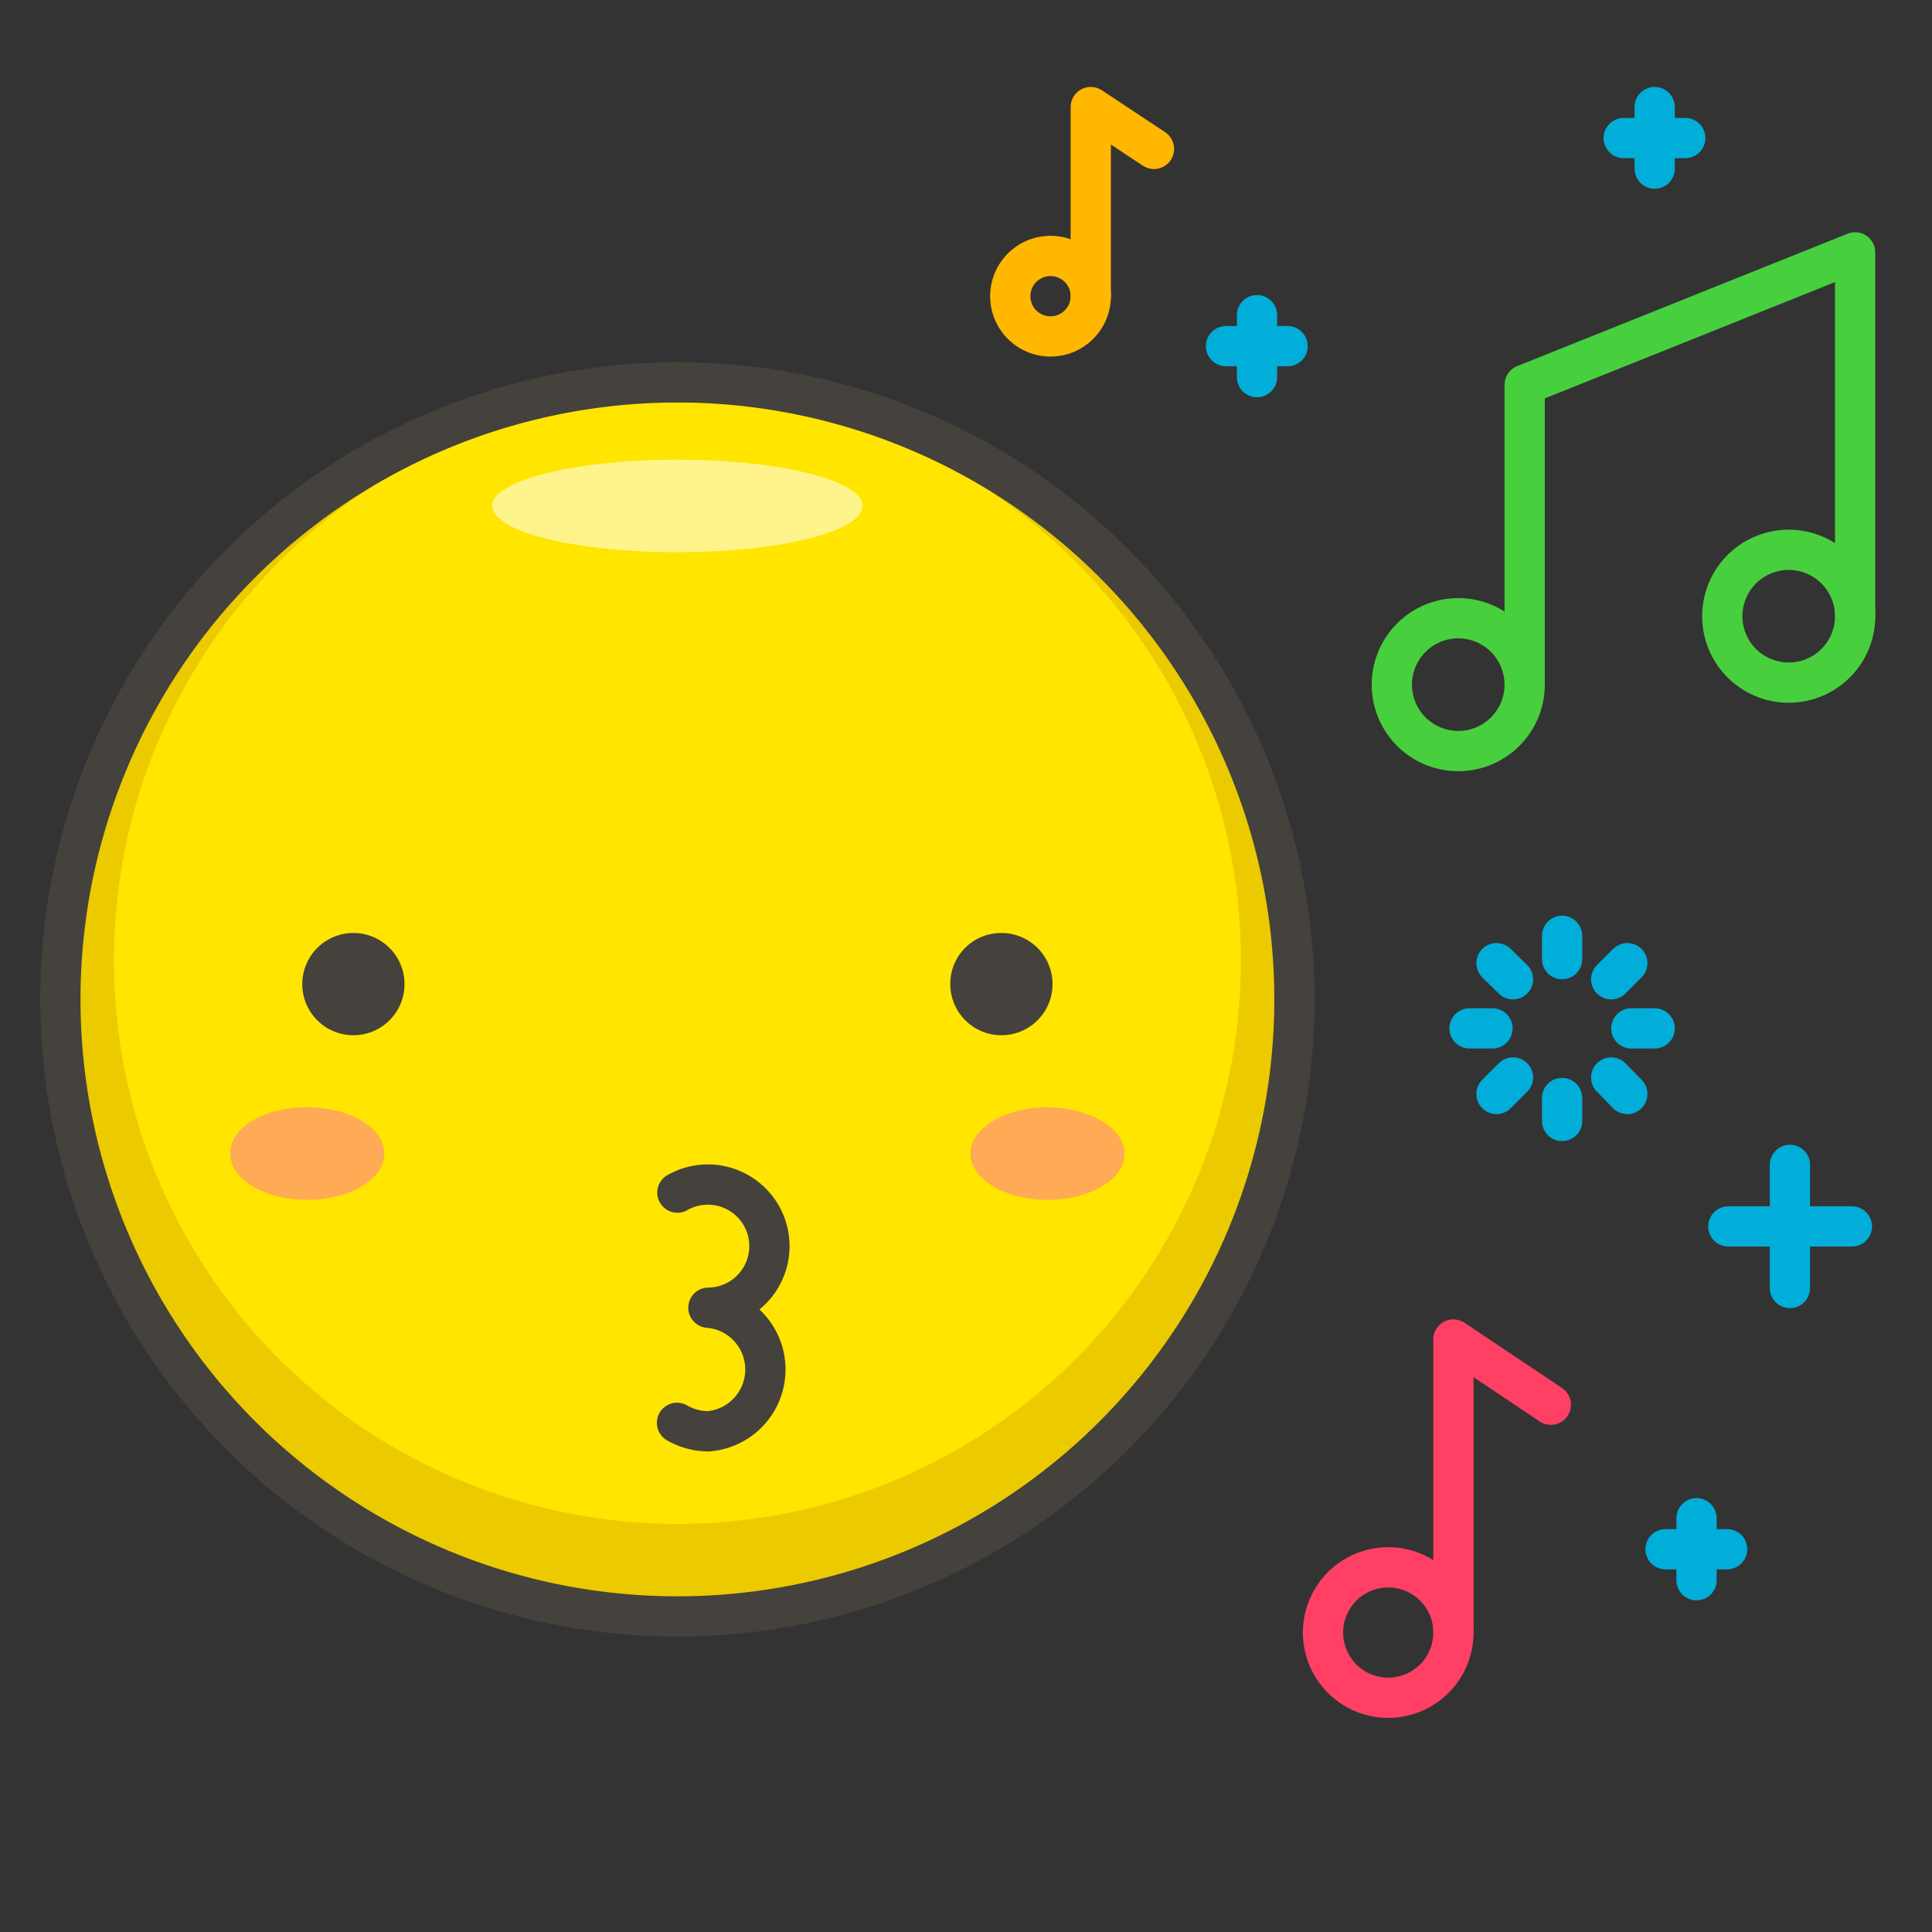 <svg viewBox="0 0 48 48" xmlns="http://www.w3.org/2000/svg"><rect x="0" y="0" width="48" height="48" fill="#333333" stroke="none"/><path d="M1.500 24.830 A15.330 15.330 0 1 0 32.160 24.830 A15.330 15.330 0 1 0 1.500 24.830 Z" fill="#ffe500"></path><path d="M16.83,9.5A15.33,15.33,0,1,0,32.16,24.83,15.33,15.33,0,0,0,16.83,9.5Zm0,28.36a14,14,0,1,1,14-14A14,14,0,0,1,16.83,37.86Z" fill="#ebcb00"></path><path d="M12.230 12.570 A4.6 1.15 0 1 0 21.430 12.570 A4.6 1.15 0 1 0 12.230 12.570 Z" fill="#fff48c"></path><path d="M4.570 45.500 A12.26 1.5 0 1 0 29.090 45.500 A12.26 1.5 0 1 0 4.570 45.500 Z" fill="#45413c" opacity=".15"></path><path d="M1.500 24.830 A15.330 15.330 0 1 0 32.160 24.830 A15.330 15.330 0 1 0 1.500 24.830 Z" fill="none" stroke="#45413c" stroke-linecap="round" stroke-linejoin="round"></path><path d="M16.83,29.63a1.53,1.53,0,1,1,.77,2.86,1.54,1.54,0,0,1,0,3.07,1.57,1.57,0,0,1-.78-.21" fill="none" stroke="#45413c" stroke-linecap="round" stroke-linejoin="round"></path><path d="M5.72,28.66c0,.64.85,1.15,1.91,1.15s1.92-.51,1.92-1.15-.86-1.15-1.92-1.15S5.72,28,5.72,28.66Z" fill="#ffaa54"></path><path d="M27.94,28.66c0,.64-.86,1.15-1.91,1.15s-1.92-.51-1.92-1.15S25,27.51,26,27.51,27.94,28,27.94,28.66Z" fill="#ffaa54"></path><path d="M9.55,24.45a.77.77,0,1,1-.77-.77A.77.77,0,0,1,9.55,24.45Z" fill="#45413c" stroke="#45413c" stroke-linecap="round" stroke-linejoin="round"></path><path d="M24.11,24.45a.77.77,0,1,0,.77-.77A.76.76,0,0,0,24.11,24.45Z" fill="#45413c" stroke="#45413c" stroke-linecap="round" stroke-linejoin="round"></path><path d="M37.88,17a1.65,1.65,0,1,1-1.64-1.64A1.65,1.65,0,0,1,37.88,17Z" fill="none" stroke="#48cf3e" stroke-linecap="round" stroke-linejoin="round"></path><path d="M46.09,15.31a1.65,1.65,0,1,1-1.64-1.65A1.65,1.65,0,0,1,46.09,15.31Z" fill="none" stroke="#48cf3e" stroke-linecap="round" stroke-linejoin="round"></path><path d="M37.88 16.95L37.88 9.56 46.09 6.27 46.09 15.3" fill="none" stroke="#48cf3e" stroke-linecap="round" stroke-linejoin="round"></path><path d="M36.11,40.55a1.62,1.62,0,1,1-1.61-1.61A1.62,1.62,0,0,1,36.11,40.55Z" fill="none" stroke="#ff4064" stroke-linecap="round" stroke-linejoin="round"></path><path d="M36.11 40.55L36.11 33.28 38.53 34.9" fill="none" stroke="#ff4064" stroke-linecap="round" stroke-linejoin="round"></path><path d="M27.1,7.36a1,1,0,1,1-1.05-1A1,1,0,0,1,27.1,7.36Z" fill="none" stroke="#ffb700" stroke-linecap="round" stroke-linejoin="round"></path><path d="M27.1 7.36L27.1 2.66 28.67 3.7" fill="none" stroke="#ffb700" stroke-linecap="round" stroke-linejoin="round"></path><path d="M38.81 23.83L38.81 23.25" fill="none" stroke="#00aed9" stroke-linecap="round" stroke-linejoin="round"></path><path d="M40.03 24.33L40.43 23.93" fill="none" stroke="#00aed9" stroke-linecap="round" stroke-linejoin="round"></path><path d="M40.53 25.55L41.11 25.55" fill="none" stroke="#00aed9" stroke-linecap="round" stroke-linejoin="round"></path><path d="M40.03 26.77L40.43 27.18" fill="none" stroke="#00aed9" stroke-linecap="round" stroke-linejoin="round"></path><path d="M38.81 27.28L38.81 27.85" fill="none" stroke="#00aed9" stroke-linecap="round" stroke-linejoin="round"></path><path d="M37.59 26.77L37.18 27.18" fill="none" stroke="#00aed9" stroke-linecap="round" stroke-linejoin="round"></path><path d="M37.08 25.55L36.51 25.55" fill="none" stroke="#00aed9" stroke-linecap="round" stroke-linejoin="round"></path><path d="M37.59 24.33L37.18 23.93" fill="none" stroke="#00aed9" stroke-linecap="round" stroke-linejoin="round"></path><path d="M44.47 32L44.47 28.94" fill="none" stroke="#00aed9" stroke-linecap="round" stroke-linejoin="round"></path><path d="M42.94 30.47L46.01 30.47" fill="none" stroke="#00aed9" stroke-linecap="round" stroke-linejoin="round"></path><path d="M41.11 4.19L41.11 2.66" fill="none" stroke="#00aed9" stroke-linecap="round" stroke-linejoin="round"></path><path d="M40.34 3.43L41.87 3.43" fill="none" stroke="#00aed9" stroke-linecap="round" stroke-linejoin="round"></path><path d="M42.15 39.26L42.15 37.72" fill="none" stroke="#00aed9" stroke-linecap="round" stroke-linejoin="round"></path><path d="M41.38 38.49L42.91 38.49" fill="none" stroke="#00aed9" stroke-linecap="round" stroke-linejoin="round"></path><path d="M31.23 9.37L31.23 7.83" fill="none" stroke="#00aed9" stroke-linecap="round" stroke-linejoin="round"></path><path d="M30.46 8.6L31.99 8.6" fill="none" stroke="#00aed9" stroke-linecap="round" stroke-linejoin="round"></path></svg>